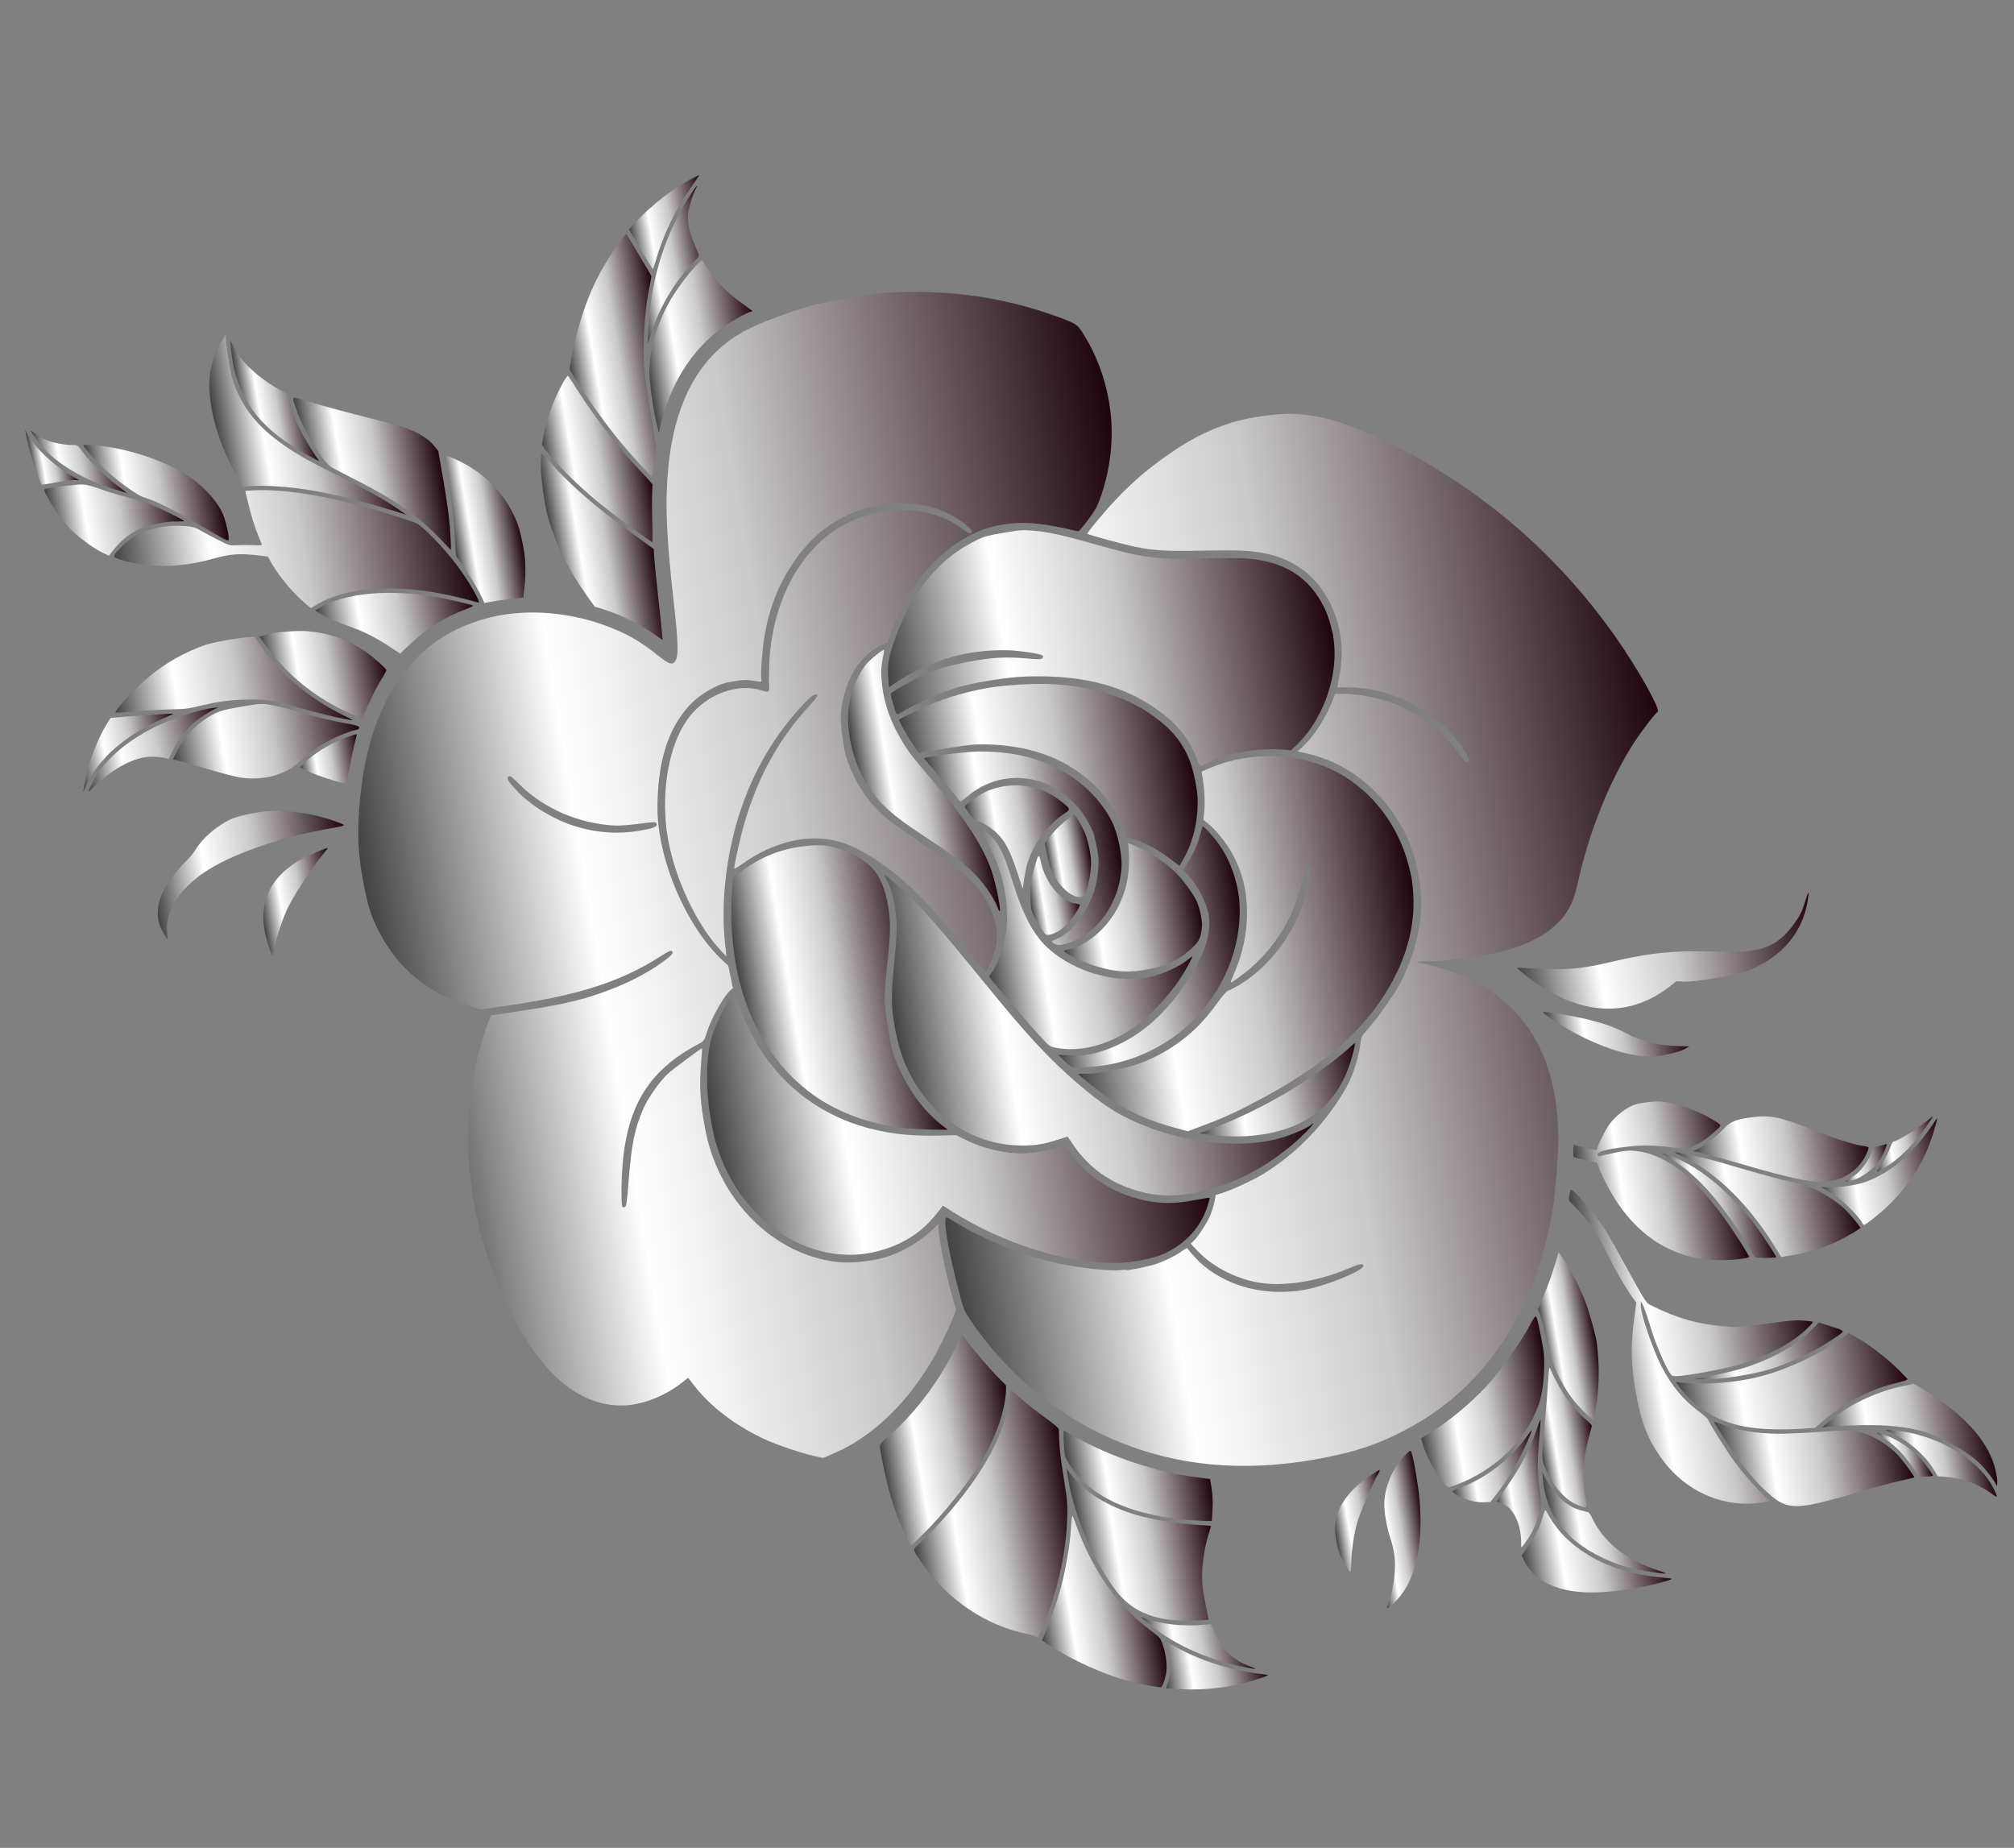 <?xml version="1.0" encoding="UTF-8"?> <svg xmlns="http://www.w3.org/2000/svg" width="194" height="178" viewBox="0 0 194 178" fill="none"><rect x="0" y="0" width="194" height="178" fill="#808080" stroke="none"/><path d="M192.377 142.973C192.361 143.117 192.328 143.162 192.305 143.085C192.24 142.814 191.343 141.603 190.8 141.068C189.65 139.909 187.22 138.51 185.391 137.937C183.276 137.281 180.427 137.121 176.256 137.432L175.519 137.484L175.951 137.11C177.805 135.471 180.523 134.122 183.12 133.558L184.307 133.3L184.947 133.637C185.3 133.82 186.183 134.399 186.903 134.914C189.646 136.856 191.329 138.854 192.051 141.011C192.281 141.729 192.436 142.6 192.377 142.973Z" fill="url(#paint0_linear_426_154)"></path><path d="M186.293 108.911C185.449 111.773 184.061 114.029 181.856 116.16C181.101 116.891 179.767 117.959 179.571 117.992C179.522 118 179.437 117.914 179.376 117.793C179.213 117.417 178.072 116.195 177.386 115.645C177.015 115.354 176.422 114.938 176.056 114.737C175.698 114.525 175.426 114.348 175.456 114.343C175.485 114.338 175.84 114.35 176.247 114.373C177.141 114.415 178.929 114.138 179.717 113.846C182.247 112.88 184.215 111.202 186.14 108.352C186.39 107.978 186.605 107.7 186.612 107.739C186.619 107.778 186.475 108.306 186.293 108.911Z" fill="url(#paint1_linear_426_154)"></path><path d="M192.317 144.191C192.288 144.196 192.004 144.002 191.672 143.765C190.525 142.928 188.962 142.381 187.318 142.252L186.654 142.201L186.318 141.632C185.514 140.254 183.837 138.78 182.29 138.08C181.571 137.756 181.513 137.715 181.827 137.724C182.02 137.732 182.667 137.805 183.277 137.895C186.779 138.411 190.367 140.525 191.762 142.913C192.154 143.573 192.415 144.175 192.317 144.191Z" fill="url(#paint2_linear_426_154)"></path><path d="M185.439 108.681C184.296 110.293 182.928 111.639 181.592 112.456C180.613 113.052 180.6 113.034 181.22 112.155C181.563 111.675 181.911 111.042 182.037 110.648C182.158 110.286 182.318 109.977 182.387 109.965C182.848 109.889 184.62 108.787 185.622 107.965C185.923 107.714 186.174 107.531 186.179 107.56C186.184 107.59 185.844 108.09 185.439 108.681Z" fill="url(#paint3_linear_426_154)"></path><path d="M181.581 110.754C181.025 112.257 179.415 113.604 177.91 113.824C177.635 113.87 177.661 113.845 178.111 113.579C178.385 113.412 178.774 113.146 178.967 112.973C179.441 112.551 180.112 111.552 180.298 110.977L180.462 110.507L181.092 110.361C181.441 110.273 181.743 110.213 181.753 110.211C181.764 110.219 181.684 110.464 181.581 110.754Z" fill="url(#paint4_linear_426_154)"></path><path d="M185.741 142.223C185.481 142.236 185.172 142.257 185.045 142.278C184.917 142.3 184.8 142.259 184.788 142.19C184.747 141.945 183.581 140.385 182.948 139.735C182.607 139.378 181.942 138.834 181.466 138.52C180.513 137.882 180.598 137.848 181.871 138.352C182.873 138.739 184.156 139.604 184.89 140.379C185.344 140.868 186.163 141.971 186.192 142.148C186.199 142.187 185.993 142.221 185.741 142.223Z" fill="url(#paint5_linear_426_154)"></path><path d="M183.442 133.011C183.27 133.07 182.778 133.202 182.352 133.303C180.037 133.87 177.419 135.273 175.477 136.987L174.824 137.549L173.718 137.623C169.136 137.892 166.454 137.401 164.155 135.879C163.294 135.306 162.359 134.414 161.759 133.597L161.421 133.139L162.575 133.229C164.901 133.396 167.707 133.12 169.95 132.485C172.31 131.83 175.123 130.505 177.054 129.146L178.092 128.419L178.603 128.706C180.048 129.514 181.687 130.763 182.895 131.963C183.354 132.421 183.733 132.821 183.738 132.851C183.743 132.88 183.604 132.954 183.442 133.011Z" fill="url(#paint6_linear_426_154)"></path><path d="M179.783 111.154C179.091 112.69 177.607 113.703 175.847 113.845C174.583 113.945 172.401 113.491 167.899 112.175C166.415 111.737 164.735 111.27 164.168 111.133L163.127 110.873L163.628 110.618C164.379 110.221 165.423 109.412 166 108.762C166.646 108.04 167.251 107.798 168.892 107.605C170.592 107.403 171.512 107.602 174.543 108.801C176.841 109.709 178.482 110.242 179.339 110.361C179.669 110.407 179.963 110.479 179.991 110.525C180.018 110.571 179.925 110.858 179.783 111.154Z" fill="url(#paint7_linear_426_154)"></path><path d="M183.078 142.636C182.338 142.79 180.505 143.286 178.998 143.739C177.491 144.191 175.648 144.68 174.899 144.845C172.727 145.297 171.833 145.133 170.552 144.036C169.483 143.126 168.491 142.011 167.352 140.437C166.432 139.149 165.073 137.037 165.119 136.948C165.127 136.937 165.459 137.053 165.847 137.21C167.261 137.771 169.168 138.088 171.278 138.11C171.904 138.117 173.586 138.048 175.031 137.949C178.119 137.727 178.403 137.74 179.526 138.068C180.573 138.367 181.938 139.238 182.783 140.136C183.249 140.633 184.378 142.148 184.404 142.305C184.409 142.334 183.809 142.485 183.078 142.636Z" fill="url(#paint8_linear_426_154)"></path><path d="M174.145 86.664C173.77 89.196 172.322 91.332 170.046 92.678C168.606 93.533 167.784 93.8 165.213 94.218C163.546 94.496 162.714 94.584 162.196 94.559L161.485 94.526L160.77 95.079C156.705 98.205 151.841 97.805 146.922 93.927C146.471 93.579 146.128 93.273 146.144 93.25C146.159 93.218 146.787 93.234 147.54 93.28C150.766 93.469 152.288 93.346 155.032 92.698C159.055 91.736 161.387 91.519 166.031 91.683C169.628 91.8 171.246 91.168 172.776 89.039C173.416 88.156 173.566 87.849 173.854 86.914C174.215 85.755 174.286 85.693 174.145 86.664Z" fill="url(#paint9_linear_426_154)"></path><path d="M178.481 118.768C176.581 119.891 174.968 120.492 172.99 120.841L171.58 121.086L170.987 120.127C168.474 116.05 165.389 113.016 162.231 111.485C161.695 111.232 161.274 111 161.292 110.987C161.323 110.931 163.975 111.487 164.905 111.746C165.284 111.844 166.798 112.277 168.282 112.716C169.764 113.144 171.642 113.648 172.457 113.825C173.284 114.009 174.314 114.322 174.75 114.521C175.698 114.948 176.919 115.743 177.635 116.41C178.112 116.854 179.167 118.11 179.195 118.276C179.2 118.306 178.875 118.531 178.481 118.768Z" fill="url(#paint10_linear_426_154)"></path><path d="M176.737 128.876C174.973 130.087 172.838 131.128 170.669 131.841C169.092 132.356 165.972 132.865 164.39 132.867L163.229 132.858L165.034 132.497C166.028 132.292 167.355 131.97 167.978 131.776C170.735 130.903 173.138 129.536 174.58 128.026L175.18 127.392L176.222 127.722C177.831 128.241 177.796 128.156 176.737 128.876Z" fill="url(#paint11_linear_426_154)"></path><path d="M174.258 127.787C172.822 129.276 170.521 130.526 167.569 131.44C166.294 131.834 162.373 132.557 161.497 132.562C161.032 132.559 161.021 132.551 160.714 132.037C160.26 131.246 159.547 129.571 159.17 128.394C158.982 127.81 158.731 127.026 158.605 126.633C158.481 126.251 158.306 125.806 158.218 125.64L158.059 125.354L158.048 125.708C158.01 126.511 159.189 129.963 160.065 131.651C161.04 133.515 162.114 134.818 163.611 135.939C164.106 136.31 164.518 136.665 164.529 136.734C164.572 136.989 166.286 139.717 167.134 140.876C167.954 141.989 169.394 143.614 170.186 144.319L170.505 144.598L169.769 144.72C166.033 145.342 162.233 143.647 159.939 140.34C158.697 138.571 158.15 137.161 157.636 134.495C157.09 131.643 157.042 129.595 157.458 126.643L157.616 125.478L157.239 124.966C156.608 124.083 155.623 122.403 154.906 120.94C153.811 118.724 153.233 117.852 151.925 116.477L151.12 115.634L151.179 115.14C151.203 114.864 151.274 114.621 151.321 114.603C151.481 114.536 152.782 115.932 153.636 117.069C154.676 118.469 154.86 118.791 156.872 122.457C158.059 124.628 158.564 125.481 158.764 125.589C158.899 125.677 159.535 125.985 160.156 126.264C162.217 127.201 164.449 127.717 166.72 127.792C167.602 127.827 168.377 127.758 170.397 127.482C172.545 127.185 173.092 127.145 173.769 127.213C174.218 127.249 174.601 127.307 174.634 127.321C174.658 127.348 174.491 127.557 174.258 127.787Z" fill="url(#paint12_linear_426_154)"></path><path d="M170.565 121.166C170.266 121.186 169.792 121.184 169.506 121.161C169.007 121.133 168.985 121.117 168.748 120.662C167.805 118.874 165.803 116.053 164.45 114.585C163.074 113.1 161.932 112.172 160.45 111.32L160.004 111.062L160.481 111.204C163.312 112.043 166.699 114.775 169.256 118.27C169.897 119.151 171.075 120.96 171.098 121.097C171.101 121.117 170.866 121.156 170.565 121.166Z" fill="url(#paint13_linear_426_154)"></path><path d="M167.403 121.3C162.669 121.805 158.882 120.128 156.07 116.252C155.392 115.327 154.451 113.609 154.061 112.595L153.842 112.007L152.753 111.765C152.157 111.632 151.631 111.498 151.593 111.454C151.555 111.41 151.538 111.121 151.559 110.825L151.588 110.276L152.178 110.429C153.581 110.801 153.808 110.833 153.827 110.709C153.885 110.327 154.65 108.808 155.062 108.256C155.606 107.53 156.514 106.805 157.267 106.488C157.973 106.189 159.588 106.021 160.448 106.16C161.917 106.389 163.888 107.15 165.186 107.982C165.906 108.436 165.924 108.363 164.875 109.263C164.196 109.85 163.518 110.255 162.825 110.511C162.379 110.676 162.207 110.675 161.137 110.541C159.21 110.287 158.12 110.277 156.433 110.497C154.578 110.735 153.837 110.949 153.885 111.234C153.902 111.342 153.974 111.41 154.032 111.391C154.097 111.36 154.708 111.218 155.39 111.074C156.353 110.863 156.787 110.811 157.307 110.845C160.151 111.037 162.926 113.055 165.89 117.056C166.841 118.349 168.431 120.816 168.473 121.071C168.486 121.149 168.154 121.215 167.403 121.3Z" fill="url(#paint14_linear_426_154)"></path><path d="M159.656 68.597C159.5 68.623 158.059 70.505 157.379 71.566C155.054 75.218 153.133 79.963 152.053 84.738C151.672 86.384 151.446 87.026 150.967 87.781C149.905 89.45 148.022 90.67 145.181 91.526C143.568 92.006 139.996 92.53 137.88 92.591C137.108 92.618 136.468 92.644 136.451 92.667C136.443 92.678 136.726 92.742 137.08 92.814C138.046 92.986 140.132 93.647 141.08 94.073C147.161 96.82 150.143 102.079 150.103 110.017C150.097 111.309 149.825 114.7 149.605 116.228C149.263 118.593 148.413 121.778 147.531 123.931C144.956 130.255 140.921 134.838 135.369 137.747C132.774 139.117 130.617 139.839 127.296 140.472C119.452 141.969 112.345 141.177 105.954 138.078C101.11 135.74 96.569 131.769 93.551 127.263C92.843 126.221 92.841 126.212 92.427 124.628C91.466 120.978 90.936 118.153 91.076 117.425C91.129 117.194 91.15 117.201 91.936 117.685C94.832 119.46 98.56 120.966 101.907 121.699C104.051 122.169 107.158 122.488 108.08 122.334C108.237 122.308 108.399 122.312 108.443 122.334C108.569 122.424 110.694 121.99 111.475 121.719C112.331 121.415 113.335 120.905 113.945 120.451C114.16 120.294 114.366 120.199 114.384 120.247C114.531 120.525 115.453 121.52 115.943 121.922C118.478 124.01 121.975 124.859 125.584 124.258C127.614 123.92 131.4 122.383 131.325 121.932C131.282 121.677 131.008 121.723 129.971 122.157C127.062 123.387 124.064 123.907 121.626 123.607C119.341 123.322 116.914 122.124 115.401 120.541L114.693 119.802L114.955 119.557C115.45 119.082 116.354 117.671 116.621 116.972C116.77 116.594 116.937 116.022 116.994 115.7L117.107 115.107L117.644 114.947C118.499 114.694 120.56 113.756 121.513 113.184C124.86 111.186 127.773 108.161 129.723 104.682C130.299 103.659 130.878 101.869 131.027 100.645C131.123 99.833 131.123 99.833 131.846 99.027C132.686 98.081 134.303 95.806 134.8 94.857C136.2 92.185 136.937 89.351 136.907 86.746C136.897 85.296 136.419 82.846 135.893 81.502C134.852 78.884 133.179 76.642 131.02 74.996C129.415 73.772 127.788 73.015 125.818 72.566L124.991 72.382L125.411 71.999C126.575 70.939 127.767 69.077 128.415 67.337L128.595 66.843L129.178 66.837C130.716 66.813 132.617 67.151 134.122 67.717C136.778 68.716 138.941 70.392 140.742 72.854C141.082 73.321 141.249 73.475 141.373 73.434C141.61 73.344 141.487 72.972 140.93 72.107C138.677 68.622 134.155 66.22 129.861 66.219C129.307 66.221 128.843 66.217 128.822 66.211C128.811 66.203 128.873 65.85 128.961 65.412C129.653 62.242 129.055 59.197 127.279 56.701C126.019 54.946 124.173 53.782 121.898 53.314C120.53 53.028 119.211 52.975 115.976 53.04C112.533 53.119 111.088 53.037 109.365 52.679C108.164 52.425 104.776 51.508 104.74 51.413C104.684 51.321 106.568 49.073 107.599 48.004C109.085 46.457 110.308 45.386 112.072 44.115C114.485 42.383 116.322 41.432 118.669 40.699C120.25 40.204 123.125 39.796 124.568 39.868C127.381 39.994 129.832 40.735 133.638 42.591C142.426 46.883 149.775 53.128 155.487 61.167C157.74 64.35 160.088 68.525 159.656 68.597Z" fill="url(#paint15_linear_426_154)"></path><path d="M162.269 101.058C161.679 101.388 159.881 101.788 158.983 101.776C156.954 101.761 154.305 100.922 151.502 99.403C150.296 98.757 148.562 97.605 148.634 97.492C148.718 97.387 151.568 97.86 153.029 98.222C154.587 98.618 155.551 98.961 156.6 99.512C158.2 100.344 159.661 100.706 161.616 100.763L162.73 100.799L162.269 101.058Z" fill="url(#paint16_linear_426_154)"></path><path d="M160.852 152.182C159.225 152.765 155.677 153.366 153.676 153.397C150.251 153.463 147.86 152.42 146.861 150.419L146.574 149.842L147.239 148.875C148.009 147.749 148.296 147.167 148.605 146.118C148.776 145.515 148.847 145.392 148.92 145.531C149.847 147.221 150.765 148.258 152.249 149.301C154.341 150.787 156.969 151.68 160.11 151.963C161.082 152.053 161.156 152.071 160.852 152.182Z" fill="url(#paint17_linear_426_154)"></path><path d="M160.348 151.579C159.61 151.561 157.511 151.185 156.578 150.907C154.587 150.331 152.605 149.26 151.327 148.062C150.672 147.455 149.757 146.257 149.435 145.595C149.051 144.802 148.706 143.519 148.641 142.643L148.579 141.847L148.901 142.449C149.72 143.975 150.89 145.071 152.099 145.434C152.459 145.535 152.828 145.635 152.931 145.648C153.034 145.661 153.201 145.875 153.357 146.212C154.447 148.52 156.634 150.273 159.649 151.252C160.353 151.488 160.592 151.589 160.348 151.579Z" fill="url(#paint18_linear_426_154)"></path><path d="M153.894 130.179C154.088 132.012 153.999 134.203 153.678 135.849C153.583 136.309 153.5 136.715 153.484 136.738C153.436 136.817 152.653 136.111 151.985 135.365C150.475 133.681 149.286 131.138 148.884 128.726C148.78 128.098 148.569 127.256 148.422 126.857L148.148 126.117L148.601 125.023C149.292 123.366 149.327 123.27 149.754 121.899L150.146 120.624L150.638 121.338C151.332 122.362 152.201 124.071 152.718 125.417C153.115 126.469 153.768 128.82 153.82 129.436C153.833 129.575 153.867 129.902 153.894 130.179Z" fill="url(#paint19_linear_426_154)"></path><path d="M153.094 138.274C152.52 140.275 152.387 142.141 152.679 143.957C152.916 145.379 152.949 145.333 151.993 144.979C150.811 144.54 149.597 143.18 148.883 141.495C148.463 140.487 148.466 140.506 148.842 136.584C148.971 135.242 149.105 133.567 149.14 132.865C149.205 131.685 149.223 131.612 149.352 131.903C150.303 134.042 151.422 135.62 152.794 136.772C153.086 137.016 153.33 137.268 153.328 137.318C153.338 137.377 153.228 137.809 153.094 138.274Z" fill="url(#paint20_linear_426_154)"></path><path d="M148.73 130.586C148.8 132.519 148.604 134.306 148.175 135.425C146.875 138.877 143.962 141.66 140.222 143.048C139.338 143.367 139.438 143.421 138.57 142.204C137.966 141.358 137.307 140.006 137.044 139.092L136.894 138.553L137.652 138.084C139.519 136.947 141.531 135.291 143.168 133.558C144.273 132.386 146.473 129.318 147.273 127.825C147.834 126.774 147.893 126.704 148.005 126.897C148.144 127.125 148.704 130.005 148.73 130.586Z" fill="url(#paint21_linear_426_154)"></path><path d="M148.258 138.646C148.08 140.662 148.091 142.121 148.293 143.337C148.375 143.828 148.432 144.473 148.42 144.767C148.365 145.946 147.787 147.443 146.947 148.57C146.527 149.134 146.519 149.146 146.529 148.842C146.543 147.962 146.428 147.206 146.166 146.544C145.812 145.625 145.364 145.115 144.702 144.832L144.163 144.619L145.091 143.296C146.476 141.322 147.398 139.535 148.088 137.506C148.25 137.025 148.389 136.71 148.393 136.79C148.406 136.868 148.343 137.705 148.258 138.646Z" fill="url(#paint22_linear_426_154)"></path><path d="M147.184 138.734C146.44 140.5 145.201 142.622 144.133 143.958L143.558 144.679L142.948 144.71C142.559 144.735 142.054 144.667 141.589 144.533C140.794 144.303 139.83 143.778 139.948 143.637C139.98 143.592 140.289 143.449 140.631 143.322C143.016 142.451 145.432 140.618 146.924 138.565C147.268 138.085 147.559 137.714 147.564 137.743C147.569 137.773 147.4 138.214 147.184 138.734Z" fill="url(#paint23_linear_426_154)"></path><path d="M136.13 86.069C136.381 89.756 135.11 93.566 132.466 97.12C130.019 100.4 126.491 103.184 121.334 105.928C119.103 107.115 117.933 107.653 116.055 108.359L114.423 108.973L113.305 108.675C110.903 108.047 108.751 107.105 107.013 105.933C106.129 105.344 103.877 103.562 103.859 103.455C103.856 103.435 104.208 103.427 104.642 103.435C105.894 103.448 108.858 102.844 110.119 102.312C111.524 101.725 112.437 101.22 113.58 100.395C114.93 99.425 116.032 98.294 117.14 96.779C117.861 95.782 118.143 95.473 118.391 95.392C118.572 95.331 119.063 95.068 119.475 94.818C122.829 92.748 125.442 88.826 126.058 84.903C126.225 83.908 126.207 83.498 126.011 83.409C125.828 83.339 125.712 83.61 125.508 84.562C124.799 87.995 123.029 91.042 120.456 93.264C119.777 93.851 118.609 94.7 118.55 94.65C118.527 94.633 118.672 94.236 118.877 93.769C119.915 91.409 120.309 88.874 120.035 86.38C119.735 83.668 118.376 81.072 116.363 79.331L115.916 78.952L115.993 78.264C116.085 77.422 116.028 76.051 115.865 75.07L115.741 74.325L116.597 73.961C120.581 72.28 125.414 72.493 129.025 74.512C132.248 76.314 134.676 79.518 135.666 83.284C135.989 84.5 136.055 84.892 136.13 86.069Z" fill="url(#paint24_linear_426_154)"></path><path d="M128.526 62.188C128.792 65.54 127.3 69.477 124.907 71.75L124.35 72.276L123.716 72.221C121.172 72.019 118.477 72.478 116.318 73.492C115.944 73.665 115.613 73.801 115.591 73.785C115.568 73.768 115.435 73.458 115.295 73.098C114.485 71.016 113.315 69.618 111.154 68.144C107.945 65.936 103.976 64.984 98.746 65.17C96.932 65.23 93.519 65.798 92.027 66.278C90.193 66.886 88.035 67.85 86.806 68.639C86.35 68.927 86.374 68.953 86.012 67.743C85.79 67.014 85.762 66.847 85.868 66.759C86.158 66.499 87.908 65.513 88.734 65.143C90.376 64.416 91.257 64.139 93.221 63.761C95.466 63.327 96.854 63.247 98.93 63.426C100.137 63.537 100.307 63.529 100.414 63.38C100.518 63.222 100.513 63.192 100.316 63.094C100.018 62.942 98.108 62.666 97.115 62.639C95.323 62.585 93.345 62.813 91.651 63.297C89.793 63.818 87.434 64.906 86.177 65.831L85.638 66.223L85.564 65.419C85.46 64.247 85.563 63.474 85.979 62.215C87.653 57.139 90.403 53.739 94.275 51.935C94.865 51.665 95.261 51.559 96.693 51.321C98.241 51.053 98.51 51.038 99.501 51.115C100.911 51.233 102.407 51.559 105.231 52.359C110.235 53.783 111.162 53.901 116.101 53.785C117.647 53.749 119.391 53.751 119.962 53.787C123.704 54.051 126.148 55.589 127.584 58.585C127.799 59.033 128.056 59.726 128.154 60.133C128.25 60.531 128.353 60.967 128.395 61.101C128.428 61.237 128.488 61.72 128.526 62.188Z" fill="url(#paint25_linear_426_154)"></path><path d="M130.369 101.289C129.683 104.074 128.498 105.975 126.52 107.413C124.137 109.14 120.441 109.826 116.422 109.295L115.545 109.169L117.062 108.594C121.62 106.858 126.784 103.791 129.897 100.995C130.219 100.689 130.503 100.461 130.526 100.477C130.539 100.495 130.469 100.86 130.369 101.289Z" fill="url(#paint26_linear_426_154)"></path><path d="M136.657 143.731C137.096 147.457 136.722 150.533 135.57 152.7C135.181 153.45 134.426 154.362 133.852 154.79C133.548 155.022 133.532 154.985 133.758 154.403C134.024 153.704 134.263 152.535 134.34 151.605C134.442 150.338 134.329 149.42 133.957 148.272C133.548 147.03 133.313 145.618 133.349 144.685C133.415 143.142 134.195 141.349 135.315 140.205C135.771 139.736 135.844 139.694 135.929 139.841C136.086 140.117 136.468 142.17 136.657 143.731Z" fill="url(#paint27_linear_426_154)"></path><path d="M132.733 142.015C132.275 142.777 130.96 145.838 130.722 146.704C130.413 147.814 130.193 149.342 130.157 150.517C130.149 151.012 130.106 151.423 130.077 151.427C129.988 151.442 129.521 150.694 129.186 150.014C128.75 149.149 128.473 147.3 128.651 146.495C128.991 144.906 129.936 143.62 131.674 142.373C132.277 141.94 132.815 141.599 132.875 141.599C132.927 141.61 132.869 141.801 132.733 142.015Z" fill="url(#paint28_linear_426_154)"></path><path d="M126.216 108.612C123.911 111.112 120.627 113.241 117.501 114.265C114.357 115.293 111.959 115.42 109.499 114.69C106.902 113.923 104.899 112.483 103.423 110.34L102.837 109.48L102.484 109.599C100.83 110.137 100.275 110.259 99.198 110.328C93.819 110.649 89.028 107.354 86.96 101.893C86.471 100.594 85.995 98.274 85.931 96.924C85.884 95.672 85.92 94.981 86.157 92.472C86.449 89.561 86.449 88.836 86.18 87.278C85.971 86.023 85.77 85.421 85.211 84.365C85.049 84.06 86.226 85.013 87.422 86.144C88.837 87.501 90.677 89.593 93.578 93.152C97.733 98.255 99.204 99.946 101.225 101.978C103.353 104.103 105.737 106.074 107.325 107.019C112.19 109.908 119.212 110.977 123.715 109.512C124.795 109.161 126.033 108.602 126.312 108.344C126.626 108.05 126.564 108.221 126.216 108.612Z" fill="url(#paint29_linear_426_154)"></path><path d="M119.391 86.99C119.636 91.243 117.853 95.551 114.55 98.651C112.058 101.001 108.64 102.507 105.264 102.747C103.203 102.898 103.297 102.923 102.58 102.246C102.224 101.922 101.956 101.644 101.972 101.622C101.988 101.599 102.353 101.609 102.771 101.64C103.896 101.735 104.79 101.656 105.828 101.353C108.816 100.472 111.384 98.583 113.581 95.617C115.812 92.615 116.756 90.11 116.425 88.119C116.225 86.923 115.345 85.265 114.377 84.237C114.17 84.02 113.995 83.817 113.99 83.787C113.985 83.758 114.175 83.444 114.409 83.093C114.956 82.266 115.337 81.406 115.611 80.383L115.84 79.579L116.109 79.806C116.495 80.125 117.307 81.129 117.73 81.794C118.65 83.264 119.294 85.253 119.391 86.99Z" fill="url(#paint30_linear_426_154)"></path><path d="M115.358 76.928C115.419 79.055 114.955 81.047 113.99 82.76L113.616 83.416L112.509 82.583C111.325 81.702 109.883 80.974 108.989 80.81L108.469 80.716L108.303 80.138C108.1 79.406 107.249 77.804 106.628 76.98C105.684 75.727 104.236 74.476 102.791 73.668C100.521 72.383 97.916 71.749 94.794 71.704C93.765 71.694 93.21 71.756 91.051 72.105L88.511 72.528L88.008 71.805C87.51 71.112 86.549 69.398 86.606 69.318C86.672 69.226 89.22 68.006 89.996 67.705C92.123 66.857 94.661 66.243 96.876 66.046C100.658 65.698 103.494 65.902 106.298 66.705C108.193 67.246 109.593 67.91 111.021 68.922C112.897 70.263 113.912 71.515 114.615 73.313C114.972 74.251 115.333 75.995 115.358 76.928Z" fill="url(#paint31_linear_426_154)"></path><path d="M115.781 89.104C115.735 90.099 115.549 90.614 115.029 91.124C113.754 92.364 112.633 92.954 110.751 93.338C108.862 93.733 107.438 93.657 105.503 93.052C104.356 92.699 102.527 91.824 102.491 91.608C102.483 91.559 102.663 91.489 102.898 91.45C104.35 91.208 106.096 89.89 107.222 88.18C108.389 86.414 108.898 84.323 108.73 81.983L108.671 81.206L109.592 81.587C110.683 82.031 112.157 83.015 113.139 83.95C113.906 84.679 114.989 86.162 115.3 86.876C115.569 87.526 115.796 88.587 115.781 89.104Z" fill="url(#paint32_linear_426_154)"></path><path d="M107.015 40.129C107.255 42.72 106.872 45.565 105.928 48.131C105.665 48.85 105.398 49.307 104.785 50.105C104.357 50.68 103.953 51.161 103.894 51.17C103.836 51.18 103.388 51.094 102.904 50.972C101.57 50.65 100.081 50.425 98.924 50.375C97.604 50.313 95.688 50.612 94.601 51.044C90.716 52.588 87.636 56.004 85.948 60.639C85.704 61.294 85.495 61.853 85.499 61.872C85.49 61.884 85.248 62.005 84.948 62.135C83.287 62.876 82.023 64.487 81.397 66.657C80.952 68.223 80.899 69.058 81.136 70.903C81.299 72.126 81.405 72.642 81.67 73.385C82.332 75.24 83.399 76.927 84.783 78.279C85.18 78.666 86.348 79.57 87.44 80.316C91.708 83.254 92.939 84.167 93.689 84.98C95.454 86.863 96.28 89.104 95.956 91.093C95.853 91.745 95.126 93.549 94.969 93.576C94.92 93.584 94.108 92.64 93.15 91.49C89.499 87.058 87.57 85.091 85.212 83.398C82.375 81.37 80.475 80.679 78.012 80.776C75.969 80.854 73.521 81.766 71.541 83.194C71.098 83.499 70.742 83.72 70.734 83.671C70.69 83.406 71.344 80.496 71.777 79.043C73.084 74.663 75.177 70.948 78.088 67.853C78.747 67.149 78.904 66.82 78.532 66.882C78.11 66.952 76.395 68.82 75.126 70.583C73.547 72.781 72.314 75.184 71.4 77.866C69.982 82.002 69.399 86.856 69.843 90.915L69.977 92.142L69.377 91.506C66.71 88.624 64.448 83.327 64.132 79.186C63.806 75.048 64.689 71.212 66.463 68.972C68.155 66.846 71.072 65.786 73.316 66.49C74.083 66.736 74.129 66.708 74.088 65.979C74.062 65.641 74.072 64.793 74.096 64.093C74.31 57.748 77.385 52.308 81.892 50.258C85.723 48.511 89.997 48.818 92.803 51.021C93.325 51.428 93.557 51.49 93.612 51.219C93.658 51.01 92.813 50.294 91.934 49.795C90.573 49.004 89.301 48.631 87.454 48.495C86.555 48.423 86.145 48.441 84.958 48.638C83.368 48.893 82.526 49.164 81.225 49.824C79.452 50.734 78.145 51.849 76.877 53.551C75.137 55.877 74.091 58.43 73.605 61.504C73.412 62.766 73.254 64.908 73.328 65.35C73.351 65.487 73.352 65.618 73.328 65.652C73.302 65.677 72.944 65.645 72.538 65.572C71.896 65.467 71.615 65.474 70.654 65.633C69.655 65.81 69.426 65.888 68.647 66.29C67.396 66.952 66.566 67.654 65.766 68.725C64.161 70.887 63.376 73.739 63.329 77.637C63.276 82.645 66.066 89.235 69.642 92.551L70.153 93.02L70.374 94.102L70.596 95.194L70.365 95.383C69.703 95.947 68.426 98.266 68.006 99.676C67.831 100.26 67.823 100.271 67.084 100.676C61.925 103.47 59.901 107.415 59.867 114.718C59.867 116.23 59.889 116.367 60.158 116.282C60.339 116.222 60.377 115.964 60.559 113.666C60.842 110.161 61.141 108.691 61.982 106.777C62.443 105.732 63.559 104.146 64.346 103.42C64.836 102.976 67.571 100.938 67.628 100.979C67.64 100.987 67.599 101.589 67.54 102.324C67.369 104.388 67.423 105.8 67.769 107.88C68.099 109.861 68.475 111.149 69.161 112.667C71.436 117.68 75.95 121.122 80.855 121.585C82.084 121.703 84.201 121.462 85.435 121.065C87.053 120.553 88.946 119.392 89.99 118.28C90.299 117.957 90.443 117.852 90.415 117.988C90.279 118.625 91.027 122.512 91.79 125.096L92.097 126.154L91.916 126.638C91.584 127.55 90.75 129.321 90.106 130.477C87.584 135.008 84.088 138.402 80.266 140.026L79.287 140.441L78.472 140.264C77.269 140.001 74.995 139.241 73.83 138.719C70.897 137.383 68.452 135.532 66.818 133.406L66.29 132.718L65.737 133.152C64.037 134.504 61.813 135.368 59.941 135.387C55.365 135.443 51.419 131.716 48.217 124.287C46.79 120.987 45.933 117.955 45.448 114.437C44.892 110.489 44.969 106.898 45.681 103.242C45.936 101.929 46.562 99.698 46.991 98.579L47.277 97.816L50.472 97.334C54.611 96.706 56.633 96.198 59.315 95.116C60.827 94.512 62.447 93.648 63.637 92.804C64.629 92.105 64.905 91.827 64.755 91.651C64.631 91.51 64.481 91.576 63.578 92.149C59.948 94.497 55.703 95.879 49.188 96.822L46.334 97.237L44.953 96.812C41.322 95.703 38.405 93.316 36.671 90.047C35.776 88.362 35.475 87.464 35.026 85.13C34.484 82.298 34.393 80.539 34.637 77.465C35.207 70.476 37.523 65.313 41.495 62.173C42.991 60.986 44.923 60.06 47.01 59.521C50.478 58.621 54.667 58.901 58.374 60.28C60.395 61.042 61.675 61.766 63.34 63.112C64.398 63.954 64.731 64.08 65.007 63.741C65.38 63.256 65.361 62.11 64.901 58.014C64.168 51.555 64.048 48.35 64.385 44.928C65.034 38.47 67.53 34.093 71.857 31.811C73.294 31.058 75.875 30.094 78.232 29.419C79.667 29.019 84.198 28.265 85.685 28.179C90.789 27.904 95.624 28.49 100.242 29.958C101.061 30.215 102.185 30.612 102.738 30.843C103.852 31.302 103.888 31.337 104.74 32.818C105.973 34.961 106.77 37.509 107.015 40.129ZM63.015 79.201C62.883 79.193 62.16 79.273 61.4 79.369C60.642 79.475 59.676 79.545 59.259 79.524C55.816 79.361 52.419 77.911 50.091 75.608C49.235 74.763 49.097 74.664 48.953 74.829C48.793 75.017 48.958 75.282 49.816 76.198C51.128 77.602 53.372 78.972 55.422 79.598C57.419 80.213 59.45 80.369 61.462 80.044C62.914 79.802 63.313 79.656 63.262 79.351C63.249 79.273 63.136 79.201 63.015 79.201Z" fill="url(#paint33_linear_426_154)"></path><path d="M114.521 92.851C113.354 95.101 111.196 97.577 109.202 98.977C106.755 100.685 104.04 101.389 101.685 100.924C101.09 100.801 101.067 100.785 100.069 99.691C99.221 98.774 96.931 96.102 95.582 94.472L95.251 94.063L95.498 93.73C96.175 92.831 96.841 90.835 96.962 89.323C97.123 87.442 96.811 85.206 96.138 83.403C95.829 82.578 94.993 80.883 94.533 80.183C94.396 79.964 94.314 79.776 94.363 79.768C94.403 79.762 94.707 79.953 95.029 80.192C96.079 80.994 96.583 81.898 97.355 84.36C98.783 88.94 99.851 90.697 102.08 92.221C104.785 94.058 108.484 94.783 111.215 93.996C112.341 93.677 113.601 93.075 114.316 92.522C114.618 92.28 114.87 92.097 114.873 92.117C114.876 92.137 114.719 92.465 114.521 92.851Z" fill="url(#paint34_linear_426_154)"></path><path d="M116.31 116.187C115.695 118.184 114.168 119.849 112.133 120.763C111.074 121.241 109.102 121.63 107.627 121.664C102.834 121.756 96.583 119.803 91.656 116.663L90.832 116.135L90.275 116.842C88.838 118.684 87.056 119.847 84.655 120.499C78.89 122.073 72.539 118.555 69.744 112.237C69.078 110.716 68.759 109.589 68.423 107.569C67.989 104.9 67.999 102.238 68.45 100.288C68.704 99.207 69.528 97.377 70.195 96.419L70.731 95.645L71.097 96.693C73.257 102.884 77.801 107.177 83.822 108.715C85.97 109.264 88.08 109.467 90.686 109.386L92.091 109.344L93.024 109.803C94.663 110.629 96.812 111.128 98.603 111.112C99.358 111.107 101.943 110.647 102.353 110.447C102.511 110.371 102.605 110.446 102.962 110.961C104.289 112.877 106.535 114.498 108.921 115.27C111.029 115.947 112.799 116.046 115.035 115.613C115.846 115.458 116.524 115.355 116.53 115.394C116.535 115.424 116.434 115.783 116.31 116.187Z" fill="url(#paint35_linear_426_154)"></path><path d="M121.581 161.6C118.943 162.523 116.151 162.887 113.196 162.694L112.299 162.632L112.467 162.19C112.86 161.157 112.904 159.729 112.574 158.776C112.476 158.49 112.404 158.24 112.412 158.228C112.429 158.206 112.782 158.389 113.203 158.621C115.56 159.942 118.52 160.89 121.225 161.216C121.699 161.278 122.11 161.331 122.135 161.357C122.158 161.373 121.914 161.484 121.581 161.6Z" fill="url(#paint36_linear_426_154)"></path><path d="M108.034 83.489C107.846 86.957 105.745 89.958 102.899 90.845C102.113 91.087 101.882 91.095 101.546 90.889C101.255 90.715 101.283 90.64 101.682 90.493C102.585 90.171 103.687 89.162 104.382 88.008C105.235 86.596 105.636 85.37 105.782 83.763C105.862 82.853 105.841 82.605 105.612 81.474C105.399 80.37 105.302 80.094 104.892 79.326C104.64 78.844 104.158 78.128 103.832 77.739C103.131 76.918 101.67 75.831 100.785 75.484C98.092 74.441 95.287 74.908 93.126 76.759C92.799 77.035 92.513 77.254 92.5 77.236C92.487 77.218 92.247 76.926 91.979 76.587C91.709 76.239 90.932 75.32 90.257 74.536C89.584 73.761 89.028 73.087 89.021 73.048C89 72.921 93.145 72.392 94.203 72.387C97.836 72.357 100.76 73.15 103.203 74.81C104.942 75.992 106.316 77.527 107.141 79.213C107.661 80.276 108.097 82.35 108.034 83.489Z" fill="url(#paint37_linear_426_154)"></path><path d="M120.153 160.649C116.134 159.877 112.614 158.225 110.04 155.902C109.828 155.716 109.847 155.713 110.343 155.902C111.849 156.478 114.146 156.711 116.205 156.489L116.64 156.436L117.021 157.27C117.226 157.72 117.563 158.349 117.785 158.655C118.262 159.341 119.297 160.106 120.253 160.461C120.64 160.608 120.956 160.747 120.959 160.767C120.962 160.787 120.601 160.736 120.153 160.649Z" fill="url(#paint38_linear_426_154)"></path><path d="M116.806 144.356C116.825 144.715 116.809 145.343 116.778 145.761L116.732 146.515L116.32 146.523C116.098 146.519 115.344 146.474 114.641 146.429C110.568 146.12 107.342 145.084 105.134 143.386C104.185 142.647 103.665 142.068 103.012 141.048C102.561 140.337 102.561 140.337 102.496 139.34C102.455 138.793 102.431 138.222 102.445 138.069L102.47 137.792L103.581 138.414C107.029 140.359 111.414 141.816 115.368 142.317L116.553 142.473L116.667 143.099C116.732 143.431 116.798 144.004 116.806 144.356Z" fill="url(#paint39_linear_426_154)"></path><path d="M116.387 147.893C116.032 149.03 115.791 150.612 115.791 151.882C115.797 152.707 115.863 153.281 116.114 154.489L116.421 156.03L115.764 156.079C115.396 156.11 114.602 156.121 113.996 156.112C110.983 156.059 108.924 155.132 107.423 153.134C105.285 150.285 103.491 146.048 102.887 142.419L102.726 141.449L103.125 141.967C104.456 143.731 106.695 145.132 109.523 145.951C110.995 146.381 113.574 146.799 115.352 146.886C116.063 146.918 116.647 146.972 116.652 147.002C116.647 147.033 116.532 147.435 116.387 147.893Z" fill="url(#paint40_linear_426_154)"></path><path d="M105.096 82.971C105.099 83.776 104.981 84.643 104.734 85.52C104.507 86.334 104.499 86.346 104.136 86.406C103.381 86.532 102.171 85.564 101.484 84.277C101.22 83.787 101.077 83.347 100.884 82.432L100.646 81.242L100.942 80.84C101.512 80.09 101.985 79.598 102.678 79.039C103.059 78.724 103.408 78.464 103.438 78.459C103.546 78.441 104.314 79.725 104.528 80.284C104.805 80.983 105.094 82.356 105.096 82.971Z" fill="url(#paint41_linear_426_154)"></path><path d="M102.472 78.408C100.902 79.455 99.552 81.273 98.973 83.123C98.885 83.379 98.754 84.046 98.665 84.605L98.512 85.618L98.038 84.165C97.468 82.436 97.097 81.601 96.535 80.828C96.05 80.152 95.058 79.4 94.344 79.166C93.907 79.028 93.757 78.911 93.379 78.4C93.133 78.068 92.928 77.749 92.92 77.7C92.891 77.524 94.55 76.411 95.231 76.146C97.683 75.194 100.313 75.613 102.325 77.284C103.142 77.954 103.142 77.954 102.472 78.408Z" fill="url(#paint42_linear_426_154)"></path><path d="M103.769 87.717C103.009 88.963 101.954 89.894 101.15 90.028C100.738 90.096 100.738 90.096 100.341 89.528C100.129 89.22 99.807 88.679 99.637 88.325C99.351 87.757 99.315 87.602 99.268 86.773C99.208 85.564 99.286 84.825 99.61 83.683C100.044 82.169 100.07 82.145 100.302 83.174C100.736 85.058 102.221 86.836 103.522 87.023C103.738 87.047 103.949 87.103 103.995 87.135C104.05 87.166 103.942 87.426 103.769 87.717Z" fill="url(#paint43_linear_426_154)"></path><path d="M112.347 161.041C112.244 161.754 111.976 162.504 111.819 162.53C111.613 162.564 109.927 162.24 108.853 161.965C106.4 161.336 103.327 159.952 100.987 158.427L100.364 158.017L100.577 157.538C101.02 156.567 101.874 154.127 102.212 152.831C102.66 151.164 103.06 148.84 103.152 147.333C103.261 145.753 103.253 145.764 103.557 146.621C105.143 151.124 107.558 154.612 110.769 157.01C111.689 157.694 111.776 157.79 111.964 158.313C112.273 159.139 112.446 160.36 112.347 161.041Z" fill="url(#paint44_linear_426_154)"></path><path d="M96.322 87.656C96.313 87.909 96.271 87.835 96.004 87.204C95.576 86.207 94.57 84.823 93.614 83.924C92.658 83.025 91.486 82.161 89.009 80.538C85.922 78.522 84.724 77.442 83.526 75.575C82.124 73.389 81.406 70.163 81.792 67.821C82.034 66.43 82.693 64.879 83.424 64.001C83.854 63.496 85.044 62.532 85.147 62.606C85.17 62.622 85.134 62.951 85.049 63.348C84.846 64.37 84.843 64.834 84.984 66.11C85.182 67.841 85.855 69.704 86.946 71.478C87.546 72.477 87.954 72.993 89.806 75.154C92.767 78.592 94.541 81.26 95.415 83.604C95.794 84.609 96.333 86.999 96.322 87.656Z" fill="url(#paint45_linear_426_154)"></path><path d="M102.04 138.961C102.061 139.573 102.228 140.936 102.441 142.221C102.832 144.564 102.862 145.053 102.767 146.903C102.608 149.883 101.831 153.268 100.608 156.333C99.969 157.942 100.047 157.808 99.81 157.656C99.697 157.584 99.305 157.467 98.929 157.389C95.053 156.623 91.335 154.148 88.894 150.684C87.892 149.269 87.895 149.288 88.405 148.841C88.634 148.641 89.352 147.927 89.986 147.257C94.201 142.847 96.723 138.506 97.234 134.793C97.301 134.288 97.399 133.909 97.447 133.951C97.492 133.984 97.951 134.381 98.458 134.821C98.965 135.261 99.962 136.042 100.672 136.559C101.566 137.206 101.976 137.551 101.991 137.7C101.999 137.809 102.024 138.38 102.04 138.961Z" fill="url(#paint46_linear_426_154)"></path><path d="M96.887 134.225C96.73 136.005 96.092 137.926 94.943 140.042C93.627 142.488 90.857 145.953 88.299 148.384L87.758 148.888L87.616 148.639C87.031 147.668 86.292 145.836 85.807 144.193C85.402 142.85 84.734 139.685 84.76 139.298C84.779 139.103 84.999 138.855 85.599 138.342C88.055 136.26 90.507 133.01 92.137 129.664L92.678 128.556L93.185 129.238C93.871 130.152 95.508 132.056 96.221 132.764C96.534 133.075 96.835 133.367 96.874 133.421C96.912 133.465 96.922 133.827 96.887 134.225Z" fill="url(#paint47_linear_426_154)"></path><path d="M90.835 108.828C89.518 108.846 87.249 108.72 86.329 108.58C83.319 108.114 80.485 107.014 78.342 105.465C72.742 101.429 69.948 94.335 70.524 85.622L70.593 84.522L71.402 83.934C73.28 82.563 75.121 81.813 77.281 81.534C79.364 81.268 80.547 81.474 82.4 82.436C84.252 83.387 85.109 84.726 85.549 87.303C85.8 88.814 85.792 89.853 85.49 92.645C85.109 96.105 85.117 96.456 85.537 98.976C85.85 100.92 85.945 101.307 86.291 102.177C87.327 104.766 88.802 106.848 90.673 108.341L91.288 108.823L90.835 108.828Z" fill="url(#paint48_linear_426_154)"></path><path d="M72.324 30.02C72.03 30.069 70.268 31.047 69.594 31.542C66.601 33.724 64.515 37.054 63.601 41.127L63.473 41.693L63.287 40.937C63.014 39.904 62.707 37.94 62.588 36.559C62.352 33.927 63.362 30.614 65.21 27.908C65.965 26.815 66.845 25.741 67.379 25.259L67.615 25.039L67.928 25.531C68.829 26.943 69.866 28.03 71.349 29.124C71.968 29.575 72.475 29.954 72.476 29.964C72.479 29.984 72.412 30.005 72.324 30.02Z" fill="url(#paint49_linear_426_154)"></path><path d="M66.456 18.197C65.041 20.237 63.926 22.559 63.208 24.966C63.047 25.507 62.898 25.945 62.885 25.927C62.827 25.886 61.483 23.681 61.022 22.851L60.584 22.097L61.104 21.527C62.752 19.741 65.039 17.979 66.886 17.087C67.146 16.953 67.371 16.855 67.373 16.865C67.374 16.875 66.961 17.478 66.456 18.197Z" fill="url(#paint50_linear_426_154)"></path><path d="M67.004 18.217C66.765 18.66 66.396 19.83 66.296 20.441C66.163 21.279 66.382 22.352 66.924 23.612C67.375 24.625 67.377 24.635 67.207 24.825C67.122 24.919 66.73 25.348 66.345 25.764C64.837 27.416 63.458 29.793 62.779 31.951C62.583 32.589 62.415 33.091 62.41 33.061C62.371 32.826 62.502 30.768 62.62 29.72C63.075 25.674 64.462 21.835 66.63 18.571C67.105 17.857 67.306 17.672 67.004 18.217Z" fill="url(#paint51_linear_426_154)"></path><path d="M62.558 27.655C62.162 29.515 61.952 32.191 62.009 34.711C62.026 35.666 62.162 36.661 62.616 39.448L63.194 42.98L63.043 44.436C62.956 45.247 62.855 45.909 62.816 45.915C62.708 45.933 60.76 43.798 59.709 42.512C58.18 40.65 56.389 38.126 55.163 36.093L54.856 35.579L55.004 34.708C55.254 33.245 55.508 32.225 55.939 30.823C56.77 28.125 57.767 26.064 59.312 23.842C60.115 22.67 60.301 22.457 60.386 22.605C60.442 22.696 60.988 23.613 61.602 24.64C62.226 25.665 62.736 26.547 62.738 26.618C62.747 26.677 62.664 27.144 62.558 27.655Z" fill="url(#paint52_linear_426_154)"></path><path d="M62.816 47.679C62.798 48.176 62.8 49.395 62.834 50.387C62.856 51.371 62.863 52.197 62.847 52.22C62.789 52.3 58.663 49.247 57.434 48.222C55.396 46.516 53.35 44.458 52.496 43.259L52.203 42.834L52.32 42.14C52.542 40.873 52.992 39.458 53.544 38.237C54.047 37.135 54.625 36.132 54.717 36.197C54.74 36.214 55.13 36.804 55.581 37.515C57.369 40.322 59.509 43.069 61.637 45.316C62.307 46.01 62.843 46.627 62.851 46.676C62.849 46.726 62.833 47.172 62.816 47.679Z" fill="url(#paint53_linear_426_154)"></path><path d="M63.02 53.742C63.048 54.211 63.221 55.855 63.389 57.41C63.566 58.962 63.73 60.548 63.766 60.945L63.824 61.661L63.059 61.123C61.654 60.127 59.778 59.21 58.034 58.664L57.281 58.437L56.557 57.418C54.782 54.932 53.572 52.503 52.828 49.976C52.458 48.717 52.071 45.909 52.092 44.646C52.104 44.11 52.14 43.66 52.169 43.656C52.199 43.651 52.591 44.069 53.039 44.579C54.833 46.639 57.343 48.821 60.835 51.334C62.015 52.186 62.978 52.882 62.979 52.892C62.969 52.894 62.992 53.273 63.02 53.742Z" fill="url(#paint54_linear_426_154)"></path><path d="M50.582 54.039C50.626 55.029 50.613 55.737 50.503 56.773L50.414 57.574L49.826 57.611C49.507 57.634 48.659 57.745 47.953 57.863L46.658 58.078L46.466 57.647C46.119 56.898 45.278 55.476 44.582 54.503L43.922 53.565L43.832 52.058C43.69 49.512 43.436 47.256 43.093 45.499L42.753 43.822L43.147 43.948C43.881 44.179 45.174 44.86 45.976 45.442C47.795 46.742 49.174 48.548 49.898 50.595C50.185 51.414 50.536 53.159 50.582 54.039Z" fill="url(#paint55_linear_426_154)"></path><path d="M46.078 58.044C46.014 58.025 45.434 57.869 44.792 57.704C38.951 56.157 33.575 56.376 30.435 58.28L29.941 58.584L29.59 58.289C28.268 57.189 26.886 55.545 26.114 54.182L25.797 53.609L25.067 53.519C23.02 53.276 22.234 53.336 20.173 53.911C17.417 54.672 14.39 54.712 11.955 54.009C10.77 53.672 10.759 53.664 11.616 52.755C13.054 51.226 15.269 50.484 17.861 50.677C18.556 50.733 18.809 50.802 19.29 51.085C19.603 51.274 20.366 51.681 20.983 51.992C22.061 52.538 22.146 52.564 22.784 52.519C23.163 52.496 23.848 52.493 24.325 52.514C24.804 52.545 25.206 52.539 25.222 52.516C25.24 52.503 25.128 52.189 24.979 51.841C24.564 50.862 24.155 49.559 23.875 48.356L23.625 47.279L24.264 47.243C26.81 47.101 30.035 47.522 33.886 48.494C35.579 48.917 39.594 50.154 40.12 50.409C40.79 50.741 42.727 52.746 43.98 54.402C45.119 55.916 46.392 58.113 46.078 58.044Z" fill="url(#paint56_linear_426_154)"></path><path d="M44.781 58.723C42.846 59.449 41.057 60.573 39.499 62.052L38.541 62.957L37.634 62.352C36.5 61.593 35.098 60.859 34.037 60.482C32.15 59.798 31.499 59.523 30.947 59.172L30.36 58.796L30.635 58.629C33.151 57.092 37.549 56.692 42.279 57.558C43.382 57.767 45.448 58.249 45.574 58.34C45.619 58.372 45.265 58.542 44.781 58.723Z" fill="url(#paint57_linear_426_154)"></path><path d="M43.331 50.741C43.391 51.527 43.437 52.346 43.433 52.569L43.431 52.982L42.577 52.086C40.306 49.703 38.305 48.282 34.319 46.255C33.229 45.7 32.17 45.151 31.959 45.035C31.185 44.62 29.222 41.429 28.574 39.531C28.064 38.044 27.976 38.119 29.605 38.644C30.374 38.899 32.412 39.457 34.116 39.889C35.822 40.33 37.538 40.77 37.939 40.875C39.794 41.362 41.145 42.095 41.848 42.986L42.217 43.448L42.727 46.387C43.038 48.2 43.265 49.865 43.331 50.741Z" fill="url(#paint58_linear_426_154)"></path><path d="M37.16 48.975C33.467 47.856 30.195 47.151 27.474 46.909C26.03 46.776 24.474 46.753 23.827 46.861L23.425 46.928L22.902 46.027C20.953 42.612 19.963 39.028 20.204 36.236C20.289 35.174 20.782 33.711 21.313 32.907L21.756 32.239L21.751 32.693C21.753 32.945 21.88 33.891 22.043 34.812C22.264 36.135 22.401 36.657 22.675 37.337C23.634 39.646 25.013 41.271 27.427 42.936C28.805 43.886 29.782 44.428 32.717 45.895C35.553 47.308 36.963 48.091 38.169 48.918L39.104 49.569L37.16 48.975Z" fill="url(#paint59_linear_426_154)"></path><path d="M36.674 65.545C36.372 66.028 35.847 67.053 35.52 67.813C35.183 68.575 34.894 69.197 34.864 69.202C34.836 69.217 34.328 69.009 33.75 68.743C30.471 67.273 27.776 65.131 25.734 62.367L24.977 61.334L25.631 61.144C26.457 60.896 28.614 60.718 29.636 60.8C31.711 60.979 33.488 61.6 35.238 62.791C35.919 63.252 37.186 64.381 37.215 64.558C37.224 64.607 36.986 65.059 36.674 65.545Z" fill="url(#paint60_linear_426_154)"></path><path d="M30.332 44.217C25.875 41.905 23.651 39.504 22.669 35.968C22.491 35.323 22.333 34.492 22.276 33.847L22.168 32.776L22.565 33.466C22.779 33.844 23.057 34.301 23.186 34.471C23.953 35.503 25.516 36.785 26.92 37.528L27.716 37.95L27.927 38.852C28.257 40.229 29.128 42.009 30.389 43.895L30.75 44.43L30.332 44.217Z" fill="url(#paint61_linear_426_154)"></path><path d="M34.557 70.202C34.534 70.246 34.382 70.302 34.225 70.328C33.794 70.4 32.564 70.886 31.739 71.316C30.727 71.837 29.853 72.456 28.989 73.265C27.489 74.664 25.416 75.231 23.102 74.89C22.741 74.84 21.319 74.472 19.951 74.064C18.585 73.667 17.284 73.299 17.063 73.245L16.664 73.15L16.901 72.637C17.502 71.338 18.571 70.071 19.705 69.318C20.82 68.568 21.305 68.397 23.335 68.059C25.179 67.752 25.21 67.757 26.153 67.912C26.673 68.007 27.672 68.254 28.361 68.462C30.082 68.992 31.795 69.412 33.31 69.674C34.462 69.875 34.722 69.983 34.557 70.202Z" fill="url(#paint62_linear_426_154)"></path><path d="M34.141 71.702C34.005 72.219 33.789 73.282 33.655 74.051C33.446 75.214 33.374 75.448 33.214 75.454C32.841 75.456 30.465 74.683 29.687 74.308L28.888 73.927L29.084 73.713C29.795 72.96 31.178 72.004 32.337 71.458C33.001 71.146 34.303 70.677 34.362 70.728C34.375 70.746 34.275 71.176 34.141 71.702Z" fill="url(#paint63_linear_426_154)"></path><path d="M33.954 69.365C33.61 69.422 30.157 68.596 28.108 67.969C26.217 67.387 24.744 67.259 22.32 67.471C21.326 67.556 20.581 67.68 19.525 67.936C18.499 68.188 17.892 68.299 17.399 68.301C16.302 68.312 13.287 68.481 12.196 68.592C11.641 68.644 11.159 68.654 11.123 68.62C11.033 68.504 12.287 67.075 13.411 66.021C15.144 64.382 17.022 63.193 19.208 62.335C20.002 62.022 20.555 61.889 21.916 61.653C22.856 61.486 23.833 61.364 24.085 61.362L24.539 61.367L25.139 62.245C26.979 64.942 29.799 67.294 33.146 68.934C33.619 69.168 33.983 69.36 33.954 69.365Z" fill="url(#paint64_linear_426_154)"></path><path d="M33.084 79.518C33.061 79.562 32.566 79.675 31.997 79.769C27.466 80.524 22.808 82.085 20.112 83.753C17.353 85.463 15.836 87.791 16.105 89.893C16.148 90.209 16.17 90.467 16.16 90.469C16.062 90.485 15.582 89.658 15.399 89.164C15.104 88.357 15.127 87.526 15.45 86.505C15.743 85.6 16.855 83.983 17.819 83.057C18.176 82.715 18.646 82.153 18.852 81.816C19.526 80.716 20.911 79.529 22.22 78.918C23.081 78.522 25.378 78.09 26.568 78.093C28.344 78.11 30.397 78.453 32.013 79.021C33.094 79.395 33.159 79.425 33.084 79.518Z" fill="url(#paint65_linear_426_154)"></path><path d="M30.991 82.447C29.861 83.834 28.194 86.41 27.649 87.619C27.116 88.776 26.588 90.446 26.413 91.453C26.362 91.754 26.283 92.009 26.254 92.014C26.136 92.033 25.762 90.937 25.542 89.915C24.861 86.793 26.131 84.314 29.248 82.636C29.814 82.34 31.503 81.646 31.57 81.685C31.583 81.703 31.328 82.048 30.991 82.447Z" fill="url(#paint66_linear_426_154)"></path><path d="M22.027 51.908C22.001 52.174 21.98 52.168 20.384 51.244C16.58 49.035 15.158 48.304 13.82 47.892C13.161 47.69 11.117 46.185 9.836 44.968C8.925 44.101 7.963 42.981 8.036 42.878C8.061 42.844 8.465 42.847 8.924 42.882C11.84 43.082 15.239 44.129 17.697 45.574C19.318 46.533 20.828 48.096 21.451 49.474C21.722 50.074 22.063 51.519 22.027 51.908Z" fill="url(#paint67_linear_426_154)"></path><path d="M21.016 68.173C20.571 68.287 19.275 69.097 18.642 69.656C17.869 70.339 17.003 71.491 16.574 72.43L16.262 73.096L15.75 72.99C15.469 72.936 14.928 72.895 14.556 72.897C12.995 72.904 10.991 73.944 9.211 75.661C8.836 76.016 8.529 76.288 8.524 76.259C8.499 76.112 9.093 74.955 9.467 74.419C10.934 72.33 13.464 70.518 16.598 69.301C17.998 68.756 19.625 68.293 20.535 68.192C20.921 68.148 21.132 68.143 21.016 68.173Z" fill="url(#paint68_linear_426_154)"></path><path d="M17.063 50.235C15.897 50.197 14.08 50.6 13.155 51.097C12.267 51.577 11.559 52.169 10.944 52.957L10.487 53.537L9.805 53.197C8.906 52.762 7.419 51.639 6.697 50.872C5.947 50.059 5.187 49.007 4.638 48.01C4.259 47.307 4.208 47.184 4.338 47.112C4.568 46.983 7.423 46.639 8.033 46.668C8.349 46.687 9.035 46.875 9.615 47.09C10.176 47.31 11.354 47.668 12.217 47.887C13.091 48.114 14.208 48.463 14.706 48.672C15.593 49.038 17.615 50.042 17.729 50.184C17.765 50.219 17.466 50.238 17.063 50.235Z" fill="url(#paint69_linear_426_154)"></path><path d="M15.687 69.222C12.155 70.767 9.511 73.051 8.39 75.516C8.192 75.962 8.027 76.302 8.023 76.282C8.018 76.253 8.071 75.901 8.143 75.486C8.424 73.726 9.266 71.459 10.203 69.882L10.646 69.153L12.217 69.023C13.678 68.901 16.671 68.715 16.717 68.748C16.728 68.756 16.259 68.965 15.687 69.222Z" fill="url(#paint70_linear_426_154)"></path><path d="M10.959 47.109C7.695 46.09 4.992 44.383 3.567 42.423C2.858 41.432 2.825 41.297 3.405 41.755C3.673 41.972 4.154 42.255 4.467 42.384C5.077 42.656 6.336 42.889 7.027 42.865C7.449 42.855 7.471 42.872 8.004 43.589C8.653 44.459 9.927 45.698 11.259 46.736L12.233 47.501L10.959 47.109Z" fill="url(#paint71_linear_426_154)"></path><path d="M7.106 46.25C6.835 46.254 6.016 46.361 5.31 46.478L4.007 46.705L3.86 46.367C3.385 45.327 2.655 42.879 2.503 41.846L2.429 41.404L2.689 41.875C3.451 43.24 5.191 44.855 7.108 45.957L7.61 46.246L7.106 46.25Z" fill="url(#paint72_linear_426_154)"></path><defs><linearGradient id="paint0_linear_426_154" x1="175.982" y1="140.265" x2="191.581" y2="137.668" gradientUnits="userSpaceOnUse"><stop stop-color="#434343"></stop><stop offset="0.27" stop-color="white"></stop><stop offset="0.532" stop-color="#C9C9C9"></stop><stop offset="1" stop-color="#1E040D"></stop></linearGradient><linearGradient id="paint1_linear_426_154" x1="175.419" y1="114.14" x2="187.347" y2="112.155" gradientUnits="userSpaceOnUse"><stop stop-color="#434343"></stop><stop offset="0.27" stop-color="white"></stop><stop offset="0.532" stop-color="#C9C9C9"></stop><stop offset="1" stop-color="#1E040D"></stop></linearGradient><linearGradient id="paint2_linear_426_154" x1="182.311" y1="141.74" x2="191.68" y2="140.18" gradientUnits="userSpaceOnUse"><stop stop-color="#434343"></stop><stop offset="0.27" stop-color="white"></stop><stop offset="0.532" stop-color="#C9C9C9"></stop><stop offset="1" stop-color="#1E040D"></stop></linearGradient><linearGradient id="paint3_linear_426_154" x1="180.445" y1="110.721" x2="186.537" y2="109.707" gradientUnits="userSpaceOnUse"><stop stop-color="#434343"></stop><stop offset="0.27" stop-color="white"></stop><stop offset="0.532" stop-color="#C9C9C9"></stop><stop offset="1" stop-color="#1E040D"></stop></linearGradient><linearGradient id="paint4_linear_426_154" x1="177.495" y1="112.407" x2="181.994" y2="111.658" gradientUnits="userSpaceOnUse"><stop stop-color="#434343"></stop><stop offset="0.27" stop-color="white"></stop><stop offset="0.532" stop-color="#C9C9C9"></stop><stop offset="1" stop-color="#1E040D"></stop></linearGradient><linearGradient id="paint5_linear_426_154" x1="181.232" y1="140.472" x2="185.787" y2="139.714" gradientUnits="userSpaceOnUse"><stop stop-color="#434343"></stop><stop offset="0.27" stop-color="white"></stop><stop offset="0.532" stop-color="#C9C9C9"></stop><stop offset="1" stop-color="#1E040D"></stop></linearGradient><linearGradient id="paint6_linear_426_154" x1="161.802" y1="135.424" x2="183.563" y2="131.801" gradientUnits="userSpaceOnUse"><stop stop-color="#434343"></stop><stop offset="0.27" stop-color="white"></stop><stop offset="0.532" stop-color="#C9C9C9"></stop><stop offset="1" stop-color="#1E040D"></stop></linearGradient><linearGradient id="paint7_linear_426_154" x1="163.352" y1="112.225" x2="179.819" y2="109.484" gradientUnits="userSpaceOnUse"><stop stop-color="#434343"></stop><stop offset="0.27" stop-color="white"></stop><stop offset="0.532" stop-color="#C9C9C9"></stop><stop offset="1" stop-color="#1E040D"></stop></linearGradient><linearGradient id="paint8_linear_426_154" x1="165.889" y1="141.589" x2="183.789" y2="138.61" gradientUnits="userSpaceOnUse"><stop stop-color="#434343"></stop><stop offset="0.27" stop-color="white"></stop><stop offset="0.532" stop-color="#C9C9C9"></stop><stop offset="1" stop-color="#1E040D"></stop></linearGradient><linearGradient id="paint9_linear_426_154" x1="146.379" y1="94.664" x2="174.861" y2="89.922" gradientUnits="userSpaceOnUse"><stop stop-color="#434343"></stop><stop offset="0.27" stop-color="white"></stop><stop offset="0.532" stop-color="#C9C9C9"></stop><stop offset="1" stop-color="#1E040D"></stop></linearGradient><linearGradient id="paint10_linear_426_154" x1="162.247" y1="116.733" x2="178.488" y2="114.029" gradientUnits="userSpaceOnUse"><stop stop-color="#434343"></stop><stop offset="0.27" stop-color="white"></stop><stop offset="0.532" stop-color="#C9C9C9"></stop><stop offset="1" stop-color="#1E040D"></stop></linearGradient><linearGradient id="paint11_linear_426_154" x1="162.981" y1="131.363" x2="177.601" y2="128.93" gradientUnits="userSpaceOnUse"><stop stop-color="#434343"></stop><stop offset="0.27" stop-color="white"></stop><stop offset="0.532" stop-color="#C9C9C9"></stop><stop offset="1" stop-color="#1E040D"></stop></linearGradient><linearGradient id="paint12_linear_426_154" x1="153.646" y1="130.81" x2="174.634" y2="127.316" gradientUnits="userSpaceOnUse"><stop stop-color="#434343"></stop><stop offset="0.27" stop-color="white"></stop><stop offset="0.532" stop-color="#C9C9C9"></stop><stop offset="1" stop-color="#1E040D"></stop></linearGradient><linearGradient id="paint13_linear_426_154" x1="160.967" y1="116.849" x2="170.137" y2="115.323" gradientUnits="userSpaceOnUse"><stop stop-color="#434343"></stop><stop offset="0.27" stop-color="white"></stop><stop offset="0.532" stop-color="#C9C9C9"></stop><stop offset="1" stop-color="#1E040D"></stop></linearGradient><linearGradient id="paint14_linear_426_154" x1="152.261" y1="115.537" x2="167.14" y2="113.06" gradientUnits="userSpaceOnUse"><stop stop-color="#434343"></stop><stop offset="0.27" stop-color="white"></stop><stop offset="0.532" stop-color="#C9C9C9"></stop><stop offset="1" stop-color="#1E040D"></stop></linearGradient><linearGradient id="paint15_linear_426_154" x1="87.422" y1="96.443" x2="162.29" y2="83.98" gradientUnits="userSpaceOnUse"><stop stop-color="#434343"></stop><stop offset="0.27" stop-color="white"></stop><stop offset="0.532" stop-color="#C9C9C9"></stop><stop offset="1" stop-color="#1E040D"></stop></linearGradient><linearGradient id="paint16_linear_426_154" x1="149.123" y1="100.45" x2="162.307" y2="98.256" gradientUnits="userSpaceOnUse"><stop stop-color="#434343"></stop><stop offset="0.27" stop-color="white"></stop><stop offset="0.532" stop-color="#C9C9C9"></stop><stop offset="1" stop-color="#1E040D"></stop></linearGradient><linearGradient id="paint17_linear_426_154" x1="146.653" y1="150.317" x2="160.335" y2="148.039" gradientUnits="userSpaceOnUse"><stop stop-color="#434343"></stop><stop offset="0.27" stop-color="white"></stop><stop offset="0.532" stop-color="#C9C9C9"></stop><stop offset="1" stop-color="#1E040D"></stop></linearGradient><linearGradient id="paint18_linear_426_154" x1="149.435" y1="147.555" x2="159.495" y2="145.881" gradientUnits="userSpaceOnUse"><stop stop-color="#434343"></stop><stop offset="0.27" stop-color="white"></stop><stop offset="0.532" stop-color="#C9C9C9"></stop><stop offset="1" stop-color="#1E040D"></stop></linearGradient><linearGradient id="paint19_linear_426_154" x1="148.662" y1="129.208" x2="153.65" y2="128.378" gradientUnits="userSpaceOnUse"><stop stop-color="#434343"></stop><stop offset="0.27" stop-color="white"></stop><stop offset="0.532" stop-color="#C9C9C9"></stop><stop offset="1" stop-color="#1E040D"></stop></linearGradient><linearGradient id="paint20_linear_426_154" x1="148.315" y1="138.916" x2="153.452" y2="138.061" gradientUnits="userSpaceOnUse"><stop stop-color="#434343"></stop><stop offset="0.27" stop-color="white"></stop><stop offset="0.532" stop-color="#C9C9C9"></stop><stop offset="1" stop-color="#1E040D"></stop></linearGradient><linearGradient id="paint21_linear_426_154" x1="136.508" y1="136.234" x2="149.342" y2="134.098" gradientUnits="userSpaceOnUse"><stop stop-color="#434343"></stop><stop offset="0.27" stop-color="white"></stop><stop offset="0.532" stop-color="#C9C9C9"></stop><stop offset="1" stop-color="#1E040D"></stop></linearGradient><linearGradient id="paint22_linear_426_154" x1="143.975" y1="143.491" x2="149.359" y2="142.594" gradientUnits="userSpaceOnUse"><stop stop-color="#434343"></stop><stop offset="0.27" stop-color="white"></stop><stop offset="0.532" stop-color="#C9C9C9"></stop><stop offset="1" stop-color="#1E040D"></stop></linearGradient><linearGradient id="paint23_linear_426_154" x1="139.691" y1="142.187" x2="148.071" y2="140.792" gradientUnits="userSpaceOnUse"><stop stop-color="#434343"></stop><stop offset="0.27" stop-color="white"></stop><stop offset="0.532" stop-color="#C9C9C9"></stop><stop offset="1" stop-color="#1E040D"></stop></linearGradient><linearGradient id="paint24_linear_426_154" x1="102.2" y1="93.488" x2="136.505" y2="87.778" gradientUnits="userSpaceOnUse"><stop stop-color="#434343"></stop><stop offset="0.27" stop-color="white"></stop><stop offset="0.532" stop-color="#C9C9C9"></stop><stop offset="1" stop-color="#1E040D"></stop></linearGradient><linearGradient id="paint25_linear_426_154" x1="85.596" y1="65.974" x2="128.033" y2="58.909" gradientUnits="userSpaceOnUse"><stop stop-color="#434343"></stop><stop offset="0.27" stop-color="white"></stop><stop offset="0.532" stop-color="#C9C9C9"></stop><stop offset="1" stop-color="#1E040D"></stop></linearGradient><linearGradient id="paint26_linear_426_154" x1="115.134" y1="106.699" x2="131.119" y2="104.038" gradientUnits="userSpaceOnUse"><stop stop-color="#434343"></stop><stop offset="0.27" stop-color="white"></stop><stop offset="0.532" stop-color="#C9C9C9"></stop><stop offset="1" stop-color="#1E040D"></stop></linearGradient><linearGradient id="paint27_linear_426_154" x1="132.412" y1="147.731" x2="137.225" y2="146.93" gradientUnits="userSpaceOnUse"><stop stop-color="#434343"></stop><stop offset="0.27" stop-color="white"></stop><stop offset="0.532" stop-color="#C9C9C9"></stop><stop offset="1" stop-color="#1E040D"></stop></linearGradient><linearGradient id="paint28_linear_426_154" x1="128.484" y1="147.011" x2="133.647" y2="146.152" gradientUnits="userSpaceOnUse"><stop stop-color="#434343"></stop><stop offset="0.27" stop-color="white"></stop><stop offset="0.532" stop-color="#C9C9C9"></stop><stop offset="1" stop-color="#1E040D"></stop></linearGradient><linearGradient id="paint29_linear_426_154" x1="86.671" y1="101.852" x2="124.413" y2="95.569" gradientUnits="userSpaceOnUse"><stop stop-color="#434343"></stop><stop offset="0.27" stop-color="white"></stop><stop offset="0.532" stop-color="#C9C9C9"></stop><stop offset="1" stop-color="#1E040D"></stop></linearGradient><linearGradient id="paint30_linear_426_154" x1="100.513" y1="92.865" x2="119.888" y2="89.64" gradientUnits="userSpaceOnUse"><stop stop-color="#434343"></stop><stop offset="0.27" stop-color="white"></stop><stop offset="0.532" stop-color="#C9C9C9"></stop><stop offset="1" stop-color="#1E040D"></stop></linearGradient><linearGradient id="paint31_linear_426_154" x1="87.976" y1="77.575" x2="114.789" y2="73.112" gradientUnits="userSpaceOnUse"><stop stop-color="#434343"></stop><stop offset="0.27" stop-color="white"></stop><stop offset="0.532" stop-color="#C9C9C9"></stop><stop offset="1" stop-color="#1E040D"></stop></linearGradient><linearGradient id="paint32_linear_426_154" x1="101.985" y1="88.564" x2="115.372" y2="86.336" gradientUnits="userSpaceOnUse"><stop stop-color="#434343"></stop><stop offset="0.27" stop-color="white"></stop><stop offset="0.532" stop-color="#C9C9C9"></stop><stop offset="1" stop-color="#1E040D"></stop></linearGradient><linearGradient id="paint33_linear_426_154" x1="36.151" y1="91.963" x2="113.548" y2="79.079" gradientUnits="userSpaceOnUse"><stop stop-color="#434343"></stop><stop offset="0.27" stop-color="white"></stop><stop offset="0.532" stop-color="#C9C9C9"></stop><stop offset="1" stop-color="#1E040D"></stop></linearGradient><linearGradient id="paint34_linear_426_154" x1="94.765" y1="91.139" x2="114.172" y2="87.908" gradientUnits="userSpaceOnUse"><stop stop-color="#434343"></stop><stop offset="0.27" stop-color="white"></stop><stop offset="0.532" stop-color="#C9C9C9"></stop><stop offset="1" stop-color="#1E040D"></stop></linearGradient><linearGradient id="paint35_linear_426_154" x1="69.168" y1="112.048" x2="114.711" y2="104.467" gradientUnits="userSpaceOnUse"><stop stop-color="#434343"></stop><stop offset="0.27" stop-color="white"></stop><stop offset="0.532" stop-color="#C9C9C9"></stop><stop offset="1" stop-color="#1E040D"></stop></linearGradient><linearGradient id="paint36_linear_426_154" x1="112.01" y1="160.894" x2="121.788" y2="159.266" gradientUnits="userSpaceOnUse"><stop stop-color="#434343"></stop><stop offset="0.27" stop-color="white"></stop><stop offset="0.532" stop-color="#C9C9C9"></stop><stop offset="1" stop-color="#1E040D"></stop></linearGradient><linearGradient id="paint37_linear_426_154" x1="90.651" y1="82.837" x2="107.6" y2="80.015" gradientUnits="userSpaceOnUse"><stop stop-color="#434343"></stop><stop offset="0.27" stop-color="white"></stop><stop offset="0.532" stop-color="#C9C9C9"></stop><stop offset="1" stop-color="#1E040D"></stop></linearGradient><linearGradient id="paint38_linear_426_154" x1="110.465" y1="159.094" x2="120.405" y2="157.439" gradientUnits="userSpaceOnUse"><stop stop-color="#434343"></stop><stop offset="0.27" stop-color="white"></stop><stop offset="0.532" stop-color="#C9C9C9"></stop><stop offset="1" stop-color="#1E040D"></stop></linearGradient><linearGradient id="paint39_linear_426_154" x1="103.086" y1="143.238" x2="116.325" y2="141.034" gradientUnits="userSpaceOnUse"><stop stop-color="#434343"></stop><stop offset="0.27" stop-color="white"></stop><stop offset="0.532" stop-color="#C9C9C9"></stop><stop offset="1" stop-color="#1E040D"></stop></linearGradient><linearGradient id="paint40_linear_426_154" x1="104.091" y1="149.652" x2="116.742" y2="147.546" gradientUnits="userSpaceOnUse"><stop stop-color="#434343"></stop><stop offset="0.27" stop-color="white"></stop><stop offset="0.532" stop-color="#C9C9C9"></stop><stop offset="1" stop-color="#1E040D"></stop></linearGradient><linearGradient id="paint41_linear_426_154" x1="100.923" y1="82.909" x2="105.021" y2="82.227" gradientUnits="userSpaceOnUse"><stop stop-color="#434343"></stop><stop offset="0.27" stop-color="white"></stop><stop offset="0.532" stop-color="#C9C9C9"></stop><stop offset="1" stop-color="#1E040D"></stop></linearGradient><linearGradient id="paint42_linear_426_154" x1="93.529" y1="81.359" x2="103.258" y2="79.739" gradientUnits="userSpaceOnUse"><stop stop-color="#434343"></stop><stop offset="0.27" stop-color="white"></stop><stop offset="0.532" stop-color="#C9C9C9"></stop><stop offset="1" stop-color="#1E040D"></stop></linearGradient><linearGradient id="paint43_linear_426_154" x1="99.165" y1="86.486" x2="103.769" y2="85.719" gradientUnits="userSpaceOnUse"><stop stop-color="#434343"></stop><stop offset="0.27" stop-color="white"></stop><stop offset="0.532" stop-color="#C9C9C9"></stop><stop offset="1" stop-color="#1E040D"></stop></linearGradient><linearGradient id="paint44_linear_426_154" x1="99.954" y1="155.553" x2="111.301" y2="153.664" gradientUnits="userSpaceOnUse"><stop stop-color="#434343"></stop><stop offset="0.27" stop-color="white"></stop><stop offset="0.532" stop-color="#C9C9C9"></stop><stop offset="1" stop-color="#1E040D"></stop></linearGradient><linearGradient id="paint45_linear_426_154" x1="82.761" y1="76.52" x2="94.195" y2="74.617" gradientUnits="userSpaceOnUse"><stop stop-color="#434343"></stop><stop offset="0.27" stop-color="white"></stop><stop offset="0.532" stop-color="#C9C9C9"></stop><stop offset="1" stop-color="#1E040D"></stop></linearGradient><linearGradient id="paint46_linear_426_154" x1="87.791" y1="147.661" x2="103.222" y2="145.092" gradientUnits="userSpaceOnUse"><stop stop-color="#434343"></stop><stop offset="0.27" stop-color="white"></stop><stop offset="0.532" stop-color="#C9C9C9"></stop><stop offset="1" stop-color="#1E040D"></stop></linearGradient><linearGradient id="paint47_linear_426_154" x1="84.787" y1="139.626" x2="97.562" y2="137.499" gradientUnits="userSpaceOnUse"><stop stop-color="#434343"></stop><stop offset="0.27" stop-color="white"></stop><stop offset="0.532" stop-color="#C9C9C9"></stop><stop offset="1" stop-color="#1E040D"></stop></linearGradient><linearGradient id="paint48_linear_426_154" x1="71.612" y1="97.284" x2="88.888" y2="94.408" gradientUnits="userSpaceOnUse"><stop stop-color="#434343"></stop><stop offset="0.27" stop-color="white"></stop><stop offset="0.532" stop-color="#C9C9C9"></stop><stop offset="1" stop-color="#1E040D"></stop></linearGradient><linearGradient id="paint49_linear_426_154" x1="62.058" y1="33.946" x2="72.84" y2="32.151" gradientUnits="userSpaceOnUse"><stop stop-color="#434343"></stop><stop offset="0.27" stop-color="white"></stop><stop offset="0.532" stop-color="#C9C9C9"></stop><stop offset="1" stop-color="#1E040D"></stop></linearGradient><linearGradient id="paint50_linear_426_154" x1="60.593" y1="22.151" x2="68.046" y2="20.91" gradientUnits="userSpaceOnUse"><stop stop-color="#434343"></stop><stop offset="0.27" stop-color="white"></stop><stop offset="0.532" stop-color="#C9C9C9"></stop><stop offset="1" stop-color="#1E040D"></stop></linearGradient><linearGradient id="paint51_linear_426_154" x1="61.246" y1="26.069" x2="68.31" y2="24.893" gradientUnits="userSpaceOnUse"><stop stop-color="#434343"></stop><stop offset="0.27" stop-color="white"></stop><stop offset="0.532" stop-color="#C9C9C9"></stop><stop offset="1" stop-color="#1E040D"></stop></linearGradient><linearGradient id="paint52_linear_426_154" x1="54.82" y1="35.363" x2="63.941" y2="33.845" gradientUnits="userSpaceOnUse"><stop stop-color="#434343"></stop><stop offset="0.27" stop-color="white"></stop><stop offset="0.532" stop-color="#C9C9C9"></stop><stop offset="1" stop-color="#1E040D"></stop></linearGradient><linearGradient id="paint53_linear_426_154" x1="52.603" y1="45.235" x2="62.341" y2="43.614" gradientUnits="userSpaceOnUse"><stop stop-color="#434343"></stop><stop offset="0.27" stop-color="white"></stop><stop offset="0.532" stop-color="#C9C9C9"></stop><stop offset="1" stop-color="#1E040D"></stop></linearGradient><linearGradient id="paint54_linear_426_154" x1="53.32" y1="53.437" x2="62.807" y2="51.858" gradientUnits="userSpaceOnUse"><stop stop-color="#434343"></stop><stop offset="0.27" stop-color="white"></stop><stop offset="0.532" stop-color="#C9C9C9"></stop><stop offset="1" stop-color="#1E040D"></stop></linearGradient><linearGradient id="paint55_linear_426_154" x1="43.529" y1="51.207" x2="49.981" y2="50.133" gradientUnits="userSpaceOnUse"><stop stop-color="#434343"></stop><stop offset="0.27" stop-color="white"></stop><stop offset="0.532" stop-color="#C9C9C9"></stop><stop offset="1" stop-color="#1E040D"></stop></linearGradient><linearGradient id="paint56_linear_426_154" x1="11.511" y1="56.549" x2="44.962" y2="50.981" gradientUnits="userSpaceOnUse"><stop stop-color="#434343"></stop><stop offset="0.27" stop-color="white"></stop><stop offset="0.532" stop-color="#C9C9C9"></stop><stop offset="1" stop-color="#1E040D"></stop></linearGradient><linearGradient id="paint57_linear_426_154" x1="30.745" y1="61.106" x2="45.625" y2="58.629" gradientUnits="userSpaceOnUse"><stop stop-color="#434343"></stop><stop offset="0.27" stop-color="white"></stop><stop offset="0.532" stop-color="#C9C9C9"></stop><stop offset="1" stop-color="#1E040D"></stop></linearGradient><linearGradient id="paint58_linear_426_154" x1="29.612" y1="46.689" x2="42.423" y2="44.556" gradientUnits="userSpaceOnUse"><stop stop-color="#434343"></stop><stop offset="0.27" stop-color="white"></stop><stop offset="0.532" stop-color="#C9C9C9"></stop><stop offset="1" stop-color="#1E040D"></stop></linearGradient><linearGradient id="paint59_linear_426_154" x1="20.902" y1="42.49" x2="37.466" y2="39.732" gradientUnits="userSpaceOnUse"><stop stop-color="#434343"></stop><stop offset="0.27" stop-color="white"></stop><stop offset="0.532" stop-color="#C9C9C9"></stop><stop offset="1" stop-color="#1E040D"></stop></linearGradient><linearGradient id="paint60_linear_426_154" x1="25.739" y1="65.907" x2="37.124" y2="64.012" gradientUnits="userSpaceOnUse"><stop stop-color="#434343"></stop><stop offset="0.27" stop-color="white"></stop><stop offset="0.532" stop-color="#C9C9C9"></stop><stop offset="1" stop-color="#1E040D"></stop></linearGradient><linearGradient id="paint61_linear_426_154" x1="23.132" y1="39.157" x2="29.691" y2="38.065" gradientUnits="userSpaceOnUse"><stop stop-color="#434343"></stop><stop offset="0.27" stop-color="white"></stop><stop offset="0.532" stop-color="#C9C9C9"></stop><stop offset="1" stop-color="#1E040D"></stop></linearGradient><linearGradient id="paint62_linear_426_154" x1="16.604" y1="72.785" x2="34.554" y2="69.797" gradientUnits="userSpaceOnUse"><stop stop-color="#434343"></stop><stop offset="0.27" stop-color="white"></stop><stop offset="0.532" stop-color="#C9C9C9"></stop><stop offset="1" stop-color="#1E040D"></stop></linearGradient><linearGradient id="paint63_linear_426_154" x1="28.884" y1="73.904" x2="34.729" y2="72.931" gradientUnits="userSpaceOnUse"><stop stop-color="#434343"></stop><stop offset="0.27" stop-color="white"></stop><stop offset="0.532" stop-color="#C9C9C9"></stop><stop offset="1" stop-color="#1E040D"></stop></linearGradient><linearGradient id="paint64_linear_426_154" x1="11.069" y1="68.315" x2="33.169" y2="64.637" gradientUnits="userSpaceOnUse"><stop stop-color="#434343"></stop><stop offset="0.27" stop-color="white"></stop><stop offset="0.532" stop-color="#C9C9C9"></stop><stop offset="1" stop-color="#1E040D"></stop></linearGradient><linearGradient id="paint65_linear_426_154" x1="14.7" y1="85.328" x2="33.558" y2="82.189" gradientUnits="userSpaceOnUse"><stop stop-color="#434343"></stop><stop offset="0.27" stop-color="white"></stop><stop offset="0.532" stop-color="#C9C9C9"></stop><stop offset="1" stop-color="#1E040D"></stop></linearGradient><linearGradient id="paint66_linear_426_154" x1="25.125" y1="87.478" x2="32.334" y2="86.278" gradientUnits="userSpaceOnUse"><stop stop-color="#434343"></stop><stop offset="0.27" stop-color="white"></stop><stop offset="0.532" stop-color="#C9C9C9"></stop><stop offset="1" stop-color="#1E040D"></stop></linearGradient><linearGradient id="paint67_linear_426_154" x1="8.96" y1="48.47" x2="21.157" y2="46.439" gradientUnits="userSpaceOnUse"><stop stop-color="#434343"></stop><stop offset="0.27" stop-color="white"></stop><stop offset="0.532" stop-color="#C9C9C9"></stop><stop offset="1" stop-color="#1E040D"></stop></linearGradient><linearGradient id="paint68_linear_426_154" x1="8.032" y1="73.305" x2="21.53" y2="71.058" gradientUnits="userSpaceOnUse"><stop stop-color="#434343"></stop><stop offset="0.27" stop-color="white"></stop><stop offset="0.532" stop-color="#C9C9C9"></stop><stop offset="1" stop-color="#1E040D"></stop></linearGradient><linearGradient id="paint69_linear_426_154" x1="4.857" y1="50.735" x2="17.474" y2="48.635" gradientUnits="userSpaceOnUse"><stop stop-color="#434343"></stop><stop offset="0.27" stop-color="white"></stop><stop offset="0.532" stop-color="#C9C9C9"></stop><stop offset="1" stop-color="#1E040D"></stop></linearGradient><linearGradient id="paint70_linear_426_154" x1="7.481" y1="73.027" x2="17.161" y2="71.416" gradientUnits="userSpaceOnUse"><stop stop-color="#434343"></stop><stop offset="0.27" stop-color="white"></stop><stop offset="0.532" stop-color="#C9C9C9"></stop><stop offset="1" stop-color="#1E040D"></stop></linearGradient><linearGradient id="paint71_linear_426_154" x1="3.606" y1="45.171" x2="11.623" y2="43.837" gradientUnits="userSpaceOnUse"><stop stop-color="#434343"></stop><stop offset="0.27" stop-color="white"></stop><stop offset="0.532" stop-color="#C9C9C9"></stop><stop offset="1" stop-color="#1E040D"></stop></linearGradient><linearGradient id="paint72_linear_426_154" x1="2.891" y1="44.18" x2="7.148" y2="43.471" gradientUnits="userSpaceOnUse"><stop stop-color="#434343"></stop><stop offset="0.27" stop-color="white"></stop><stop offset="0.532" stop-color="#C9C9C9"></stop><stop offset="1" stop-color="#1E040D"></stop></linearGradient></defs></svg> 